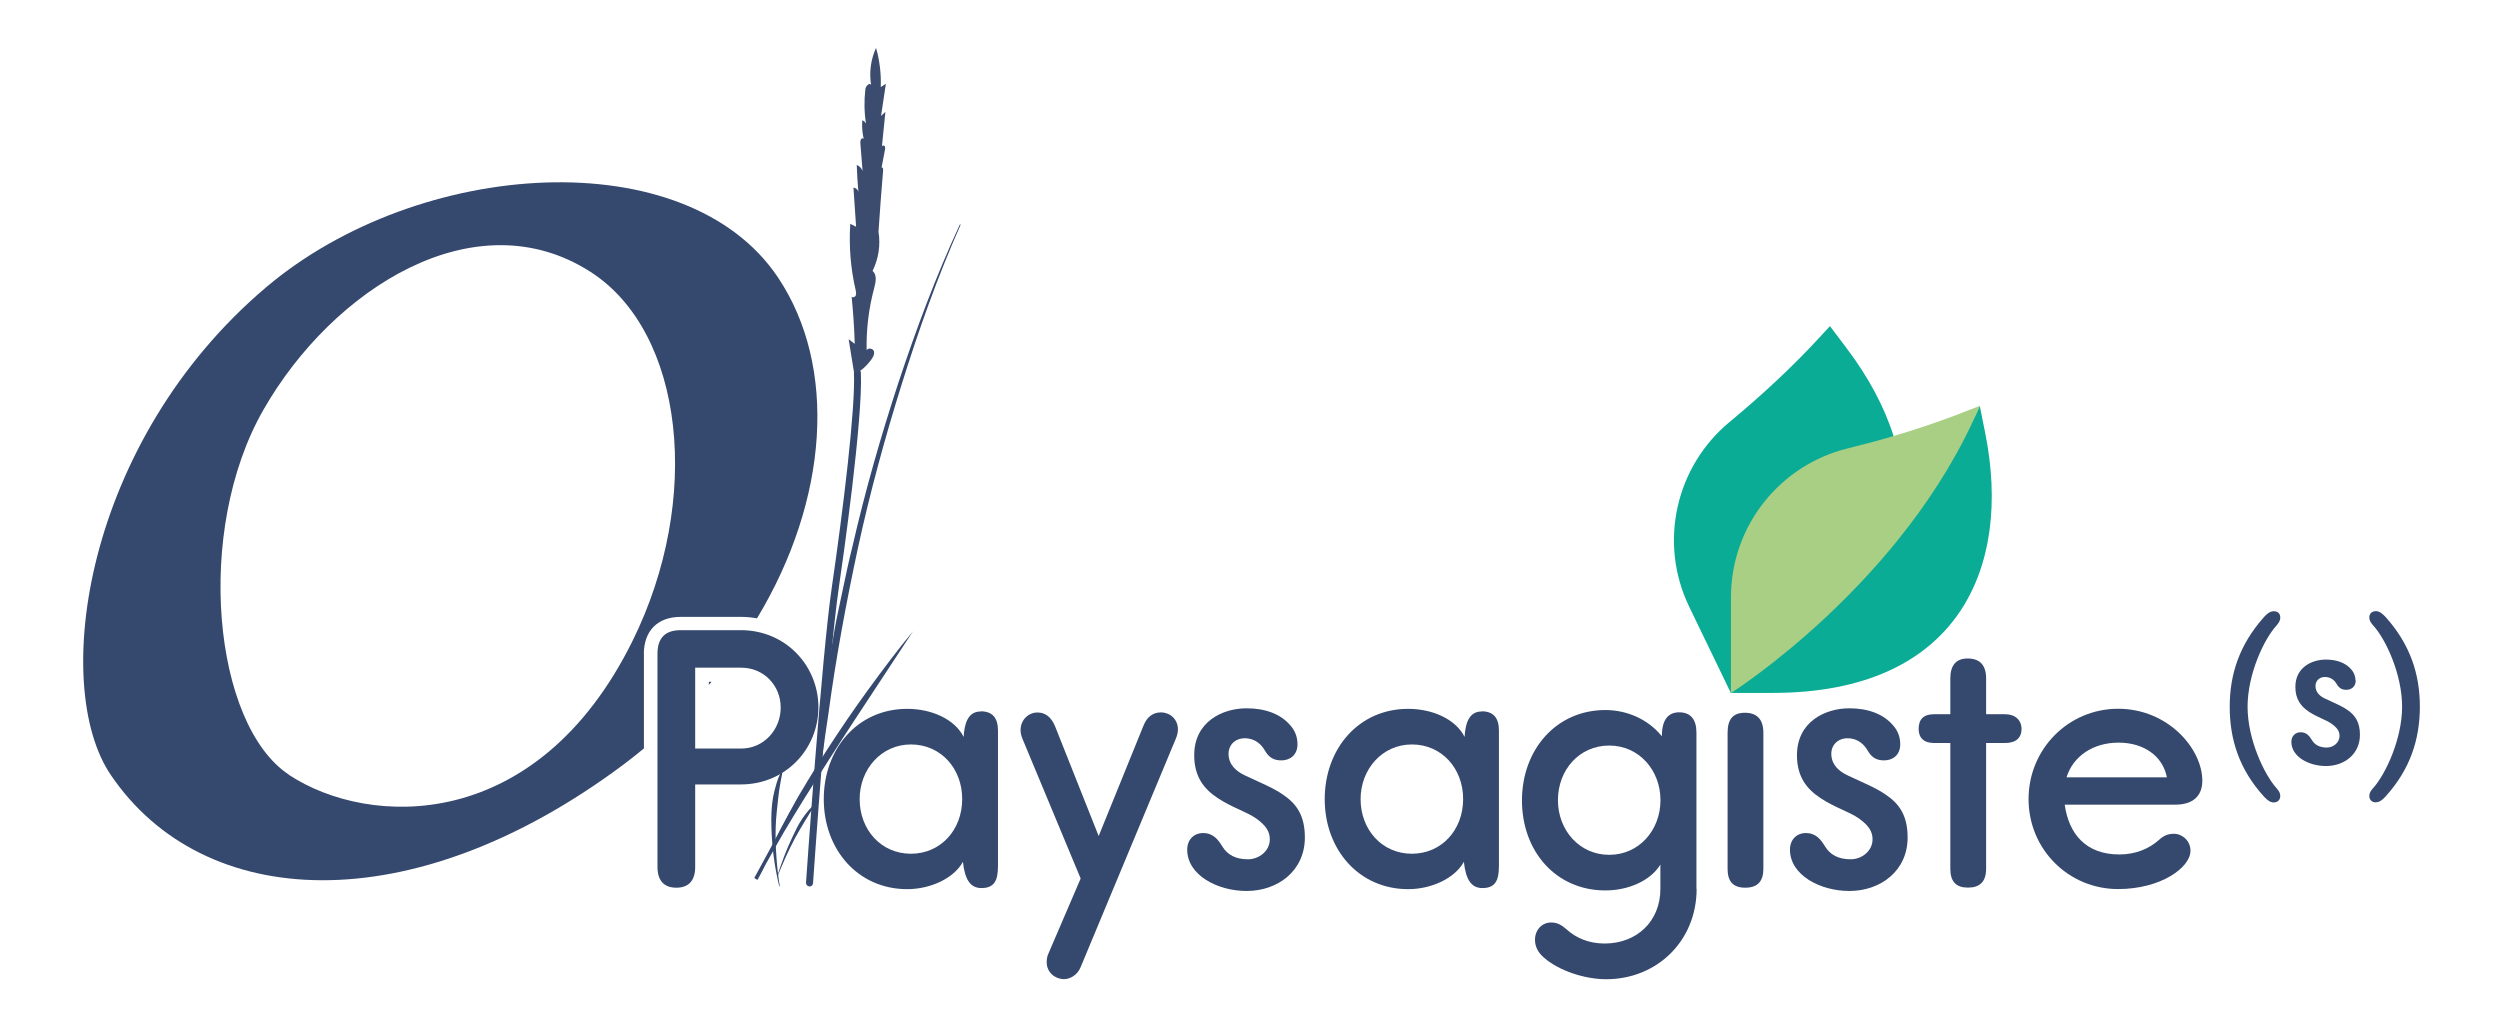 <?xml version="1.0" encoding="UTF-8"?>
<svg id="Calque_1" xmlns="http://www.w3.org/2000/svg" version="1.1" viewBox="0 0 274.53 111.9">
  <!-- Generator: Adobe Illustrator 29.2.1, SVG Export Plug-In . SVG Version: 2.1.0 Build 116)  -->
  <defs>
    <style>
      .st0 {
        fill: #a9cf84;
      }

      .st1 {
        fill: #0bac96;
      }

      .st2 {
        fill: #3c4c6e;
      }

      .st3 {
        fill: #35486e;
      }
    </style>
  </defs>
  <g>
    <path class="st3" d="M77.84,75.21c.1-.11.2-.23.3-.34h-.3v.34Z"/>
    <path class="st3" d="M70.7,71.83c0-2.56,1.51-4.09,4.05-4.09h6.6c.61,0,1.2.06,1.78.16,7.87-13.05,8.85-27.64,2.31-37.42-10.04-15.03-39.4-13.15-56.21,1.06C9.24,48.46,5.51,75.26,12.16,85.09c10.14,14.97,32.98,16.24,56.21-1.06.8-.6,1.58-1.22,2.34-1.84v-10.36ZM31.74,85.08c-8.32-5.48-10.43-26.74-2.83-40.05,7.62-13.35,23.29-23.29,35.93-15.18,10.32,6.63,12.31,24.98,4.62,40.53-10.5,21.24-28.94,20.5-37.73,14.71Z"/>
  </g>
  <g>
    <path class="st3" d="M100.3,69.26l-4.44,6.75c-1.47,2.25-2.97,4.49-4.41,6.76-1.46,2.26-2.9,4.53-4.3,6.83-.71,1.14-1.38,2.31-2.04,3.48-.33.59-.67,1.17-.99,1.76-.31.6-.62,1.19-.94,1.79.94-2.53,2.17-4.95,3.46-7.32,1.28-2.38,2.71-4.67,4.16-6.95,1.47-2.26,2.98-4.5,4.58-6.68,1.59-2.18,3.2-4.34,4.93-6.42Z"/>
    <path class="st3" d="M105.48,24.7c-2.52,5.68-4.6,11.54-6.45,17.46-1.86,5.92-3.49,11.92-4.81,17.98-1.3,6.06-2.44,12.17-3.26,18.31-.97,6.13-1.47,12.31-2.03,18.5,0,.02-.02.04-.04.04-.02,0-.04-.02-.04-.04.12-6.21.51-12.44,1.34-18.61.38-3.09.94-6.15,1.46-9.22.27-1.53.63-3.05.94-4.57.32-1.52.64-3.05,1.02-4.55,1.39-6.06,3.1-12.05,5.04-17.96,1.96-5.9,4.13-11.74,6.75-17.38,0-.02.03-.03.05-.02.02,0,.03.03.02.05Z"/>
    <path class="st3" d="M85.57,97.32c-.52-2.12-.8-4.29-.86-6.49-.03-1.1-.01-2.2.18-3.29.22-1.08.52-2.16,1.05-3.13,0-.01.03-.02.04-.01.01,0,.02.02.01.03-.21,1.08-.42,2.12-.53,3.19-.11,1.07-.25,2.13-.28,3.21-.03,1.08,0,2.16.08,3.24.07,1.08.19,2.16.37,3.23,0,.02,0,.03-.02.03-.01,0-.03,0-.03-.02Z"/>
    <path class="st3" d="M88.9,97.34s-.02,0-.03,0c-.21-.02-.37-.2-.36-.41.02-.25,1.7-24.76,2.84-32.49,1.23-8.44,2.61-19.65,2.42-23.51-.01-.21.15-.39.36-.4.23-.02.39.15.4.36.25,5.04-1.97,20.6-2.42,23.66-1.13,7.71-2.81,32.19-2.83,32.44-.01.2-.18.36-.38.36Z"/>
    <path class="st2" d="M93.76,40.76c-.19-1.17-.38-2.34-.57-3.51.22.17.45.34.67.51-.05-1.73-.17-3.46-.34-5.18.12.14.38.04.45-.13s.03-.37,0-.55c-.56-2.39-.76-4.87-.6-7.32.21.11.43.21.64.32-.1-1.43-.19-2.87-.29-4.3.25.03.47.21.54.45-.09-.98-.15-1.96-.18-2.94.3.12.54.37.64.67-.08-1.01-.16-2.03-.24-3.04-.01-.19-.01-.41.14-.52s.42.12.28.24c-.2-.73-.27-1.5-.21-2.25.18.06.34.2.41.38-.2-1.26-.22-2.54-.07-3.81.04-.35.5-.77.63-.44-.23-1.37-.04-2.81.54-4.08.4,1.39.57,2.85.52,4.3l.56-.36c-.18,1.18-.35,2.35-.53,3.53l.48-.45c-.13,1.29-.26,2.57-.39,3.86-.05-.14.19-.22.29-.11s.08.28.05.42c-.13.7-.27,1.4-.4,2.1-.1-.03.02-.2.11-.15s.09.18.09.29c-.19,2.25-.36,4.51-.51,6.76.24,1.46,0,2.98-.65,4.3.51.43.35,1.23.18,1.87-.61,2.26-.89,4.61-.83,6.95-.05-.4.7-.38.8.01s-.18.77-.43,1.09c-.86,1.1-1.72,1.48-1.78,1.09Z"/>
    <path class="st3" d="M85.36,96.19c.46-1.46,1-2.89,1.66-4.28.33-.69.65-1.39,1.09-2.03.44-.63.92-1.25,1.54-1.72,0,0,.02,0,.03,0,0,0,0,.02,0,.02-.45.62-.86,1.25-1.24,1.9-.39.65-.78,1.29-1.14,1.96-.71,1.34-1.33,2.73-1.9,4.15,0,0-.01.02-.02.01,0,0-.01-.01-.01-.02Z"/>
    <polyline class="st3" points="88.12 86.68 82.83 96.41 83.17 96.63"/>
  </g>
  <g>
    <path class="st1" d="M190.07,76.1l-4.57-9.46c-3.44-7.11-1.42-15.45,4.39-20.27,3.62-3,7.08-6.2,10.25-9.68l.81-.88,1.87,2.48c2.31,3.06,4.08,6.31,5.12,9.6l-17.87,28.22Z"/>
    <path class="st1" d="M218.01,47.6l-.61-3.05c-3.01,7.1-10.74,10.87-15.16,15.77-7.74,8.57-12.17,15.77-12.17,15.77h4.58c20.38,0,26.31-13.75,23.36-28.49h0Z"/>
    <path class="st0" d="M217.41,44.56l-1.11.44c-2.74,1.1-5.53,2.04-8.35,2.88h0c-1.69.5-3.38.95-5.09,1.37-7.34,1.81-12.78,8.44-12.78,16.34v10.51s19.05-12.03,27.33-31.54Z"/>
  </g>
  <g>
    <path class="st3" d="M81.36,69.2c4.9,0,8.51,3.89,8.51,8.47s-3.61,8.47-8.51,8.47h-5.02v9.07c0,1.5-.73,2.27-2.07,2.27s-2.07-.77-2.07-2.27v-23.42c0-1.74.85-2.59,2.55-2.59h6.6ZM76.34,82.2h5.06c2.47,0,4.33-2.07,4.33-4.5s-1.86-4.38-4.33-4.38h-5.06v8.87Z"/>
    <path class="st3" d="M107.69,78.11c1.26,0,1.9.69,1.9,2.11v14.87c0,1.62-.41,2.43-1.82,2.43-1.21,0-1.82-.93-2.03-2.88-.97,1.78-3.52,3-6.12,3-5.39,0-9.16-4.33-9.16-9.88s3.73-9.92,9.16-9.92c2.63,0,5.19,1.09,6.2,3.08.08-1.42.45-2.79,1.86-2.79ZM94.4,87.75c0,3.36,2.35,6,5.63,6s5.63-2.63,5.63-6-2.35-6-5.63-6-5.63,2.75-5.63,6Z"/>
    <path class="st3" d="M120.65,91.8l4.9-12.07c.41-1.05,1.09-1.5,1.94-1.5.97,0,1.86.73,1.86,1.86,0,.32-.08.69-.24,1.05l-10.45,25.08c-.37.89-1.18,1.3-1.82,1.3-.97,0-1.9-.73-1.9-1.86,0-.28.04-.65.2-.97l3.53-8.22-6.36-15.27c-.16-.37-.24-.73-.24-1.01,0-1.17.89-1.95,1.86-1.95.81,0,1.5.45,1.94,1.54l4.78,12.03Z"/>
    <path class="st3" d="M142.48,81.72c0,1.22-.85,1.78-1.78,1.78-.77,0-1.34-.28-1.78-1.05-.37-.65-1.05-1.38-2.23-1.38-1.05,0-1.78.73-1.78,1.7,0,1.21.85,1.94,1.82,2.39,1.62.77,3.08,1.34,4.17,2.11,1.5,1.01,2.39,2.31,2.39,4.7,0,3.65-2.96,5.87-6.4,5.87-3.2,0-6.52-1.74-6.52-4.54,0-1.09.73-1.82,1.74-1.82,1.13,0,1.66.73,2.11,1.46.57.93,1.46,1.42,2.83,1.42,1.18,0,2.39-.89,2.39-2.19,0-.85-.41-1.5-1.46-2.27-1.17-.81-2.59-1.17-4.21-2.23-1.62-1.05-2.63-2.43-2.63-4.74,0-3.69,3.12-5.15,5.75-5.15,2.03,0,3.77.61,4.86,1.94.36.41.73,1.09.73,1.99Z"/>
    <path class="st3" d="M162.7,78.11c1.26,0,1.9.69,1.9,2.11v14.87c0,1.62-.41,2.43-1.82,2.43-1.21,0-1.82-.93-2.03-2.88-.97,1.78-3.52,3-6.12,3-5.39,0-9.16-4.33-9.16-9.88s3.73-9.92,9.16-9.92c2.63,0,5.19,1.09,6.2,3.08.08-1.42.45-2.79,1.86-2.79ZM149.41,87.75c0,3.36,2.35,6,5.63,6s5.63-2.63,5.63-6-2.35-6-5.63-6-5.63,2.75-5.63,6Z"/>
    <path class="st3" d="M186.31,97.6c0,5.75-4.38,9.93-9.93,9.93-2.43,0-5.23-.97-6.81-2.35-.69-.57-1.01-1.26-1.01-1.98,0-1.05.73-1.9,1.78-1.9.73,0,1.17.32,1.66.73,1.05.97,2.47,1.58,4.21,1.58,3.52,0,6.12-2.43,6.12-6v-2.67c-1.09,1.78-3.52,2.84-6.04,2.84-5.43,0-9.16-4.29-9.16-9.88s3.77-9.93,9.16-9.93c2.31,0,4.66.97,6.2,2.88,0-1.74.65-2.63,1.9-2.63s1.9.77,1.9,2.23v17.18ZM171.08,87.87c0,3.28,2.35,6,5.63,6s5.63-2.71,5.63-6-2.35-6-5.63-6-5.63,2.67-5.63,6Z"/>
    <path class="st3" d="M193.64,95.41c0,1.38-.65,2.07-1.99,2.07s-1.94-.69-1.94-2.07v-14.95c0-1.5.61-2.19,1.9-2.19s2.03.69,2.03,2.19v14.95Z"/>
    <path class="st3" d="M208.67,81.72c0,1.22-.85,1.78-1.78,1.78-.77,0-1.34-.28-1.78-1.05-.37-.65-1.05-1.38-2.23-1.38-1.05,0-1.78.73-1.78,1.7,0,1.21.85,1.94,1.82,2.39,1.62.77,3.08,1.34,4.17,2.11,1.5,1.01,2.39,2.31,2.39,4.7,0,3.65-2.96,5.87-6.4,5.87-3.2,0-6.52-1.74-6.52-4.54,0-1.09.73-1.82,1.74-1.82,1.13,0,1.66.73,2.11,1.46.57.93,1.46,1.42,2.83,1.42,1.18,0,2.39-.89,2.39-2.19,0-.85-.41-1.5-1.46-2.27-1.17-.81-2.59-1.17-4.21-2.23-1.62-1.05-2.63-2.43-2.63-4.74,0-3.69,3.12-5.15,5.75-5.15,2.03,0,3.77.61,4.86,1.94.36.41.73,1.09.73,1.99Z"/>
    <path class="st3" d="M214.17,78.43v-3.93c0-1.46.65-2.19,1.9-2.19,1.34,0,2.03.73,2.03,2.19v3.93h2.07c1.13,0,1.82.65,1.82,1.62s-.61,1.54-1.82,1.54h-2.07v13.81c0,1.42-.69,2.07-1.99,2.07s-1.94-.65-1.94-2.07v-13.81h-1.78c-1.13,0-1.7-.57-1.7-1.54,0-1.09.57-1.62,1.7-1.62h1.78Z"/>
    <path class="st3" d="M226.73,88.36c.45,3.2,2.31,5.47,6,5.47,1.82,0,3.28-.65,4.33-1.58.53-.49,1.01-.69,1.66-.69.93,0,1.82.77,1.82,1.86,0,1.86-3.28,4.21-7.94,4.21-5.47,0-9.84-4.38-9.84-9.88s4.38-9.92,9.84-9.92,9.24,4.38,9.24,7.9c0,1.7-1.05,2.63-2.96,2.63h-12.15ZM237.95,85.36c-.45-2.35-2.55-3.81-5.31-3.81s-4.98,1.46-5.71,3.81h11.02Z"/>
    <path class="st3" d="M244.85,77.6c0-3.59,1.09-6.83,3.73-9.8.21-.24.61-.68,1.09-.68s.73.28.73.68c0,.38-.17.59-.42.9-1.37,1.49-3.17,5.34-3.17,8.91s1.82,7.42,3.17,8.93c.26.31.42.52.42.87,0,.42-.28.71-.73.71-.47,0-.87-.45-1.09-.68-2.67-2.95-3.73-6.21-3.73-9.83Z"/>
    <path class="st3" d="M258.69,74.71c0,.71-.5,1.04-1.04,1.04-.45,0-.78-.17-1.04-.61-.21-.38-.61-.8-1.3-.8-.61,0-1.04.42-1.04.99,0,.71.5,1.13,1.06,1.39.94.45,1.79.78,2.43,1.23.87.59,1.39,1.35,1.39,2.74,0,2.13-1.72,3.43-3.73,3.43-1.87,0-3.8-1.02-3.8-2.65,0-.64.43-1.06,1.02-1.06.66,0,.97.43,1.23.85.33.54.85.83,1.65.83.69,0,1.39-.52,1.39-1.28,0-.5-.24-.87-.85-1.32-.68-.47-1.51-.69-2.46-1.3-.94-.61-1.54-1.42-1.54-2.76,0-2.15,1.82-3,3.35-3,1.18,0,2.2.35,2.83,1.13.21.24.42.64.42,1.16Z"/>
    <path class="st3" d="M260.91,88.11c-.45,0-.73-.28-.73-.71,0-.35.17-.57.43-.87,1.35-1.51,3.17-5.36,3.17-8.93s-1.8-7.42-3.17-8.91c-.26-.31-.43-.52-.43-.9,0-.4.28-.68.73-.68.47,0,.87.45,1.09.68,2.65,2.98,3.73,6.21,3.73,9.8s-1.06,6.87-3.73,9.83c-.21.24-.61.68-1.09.68Z"/>
  </g>
</svg>